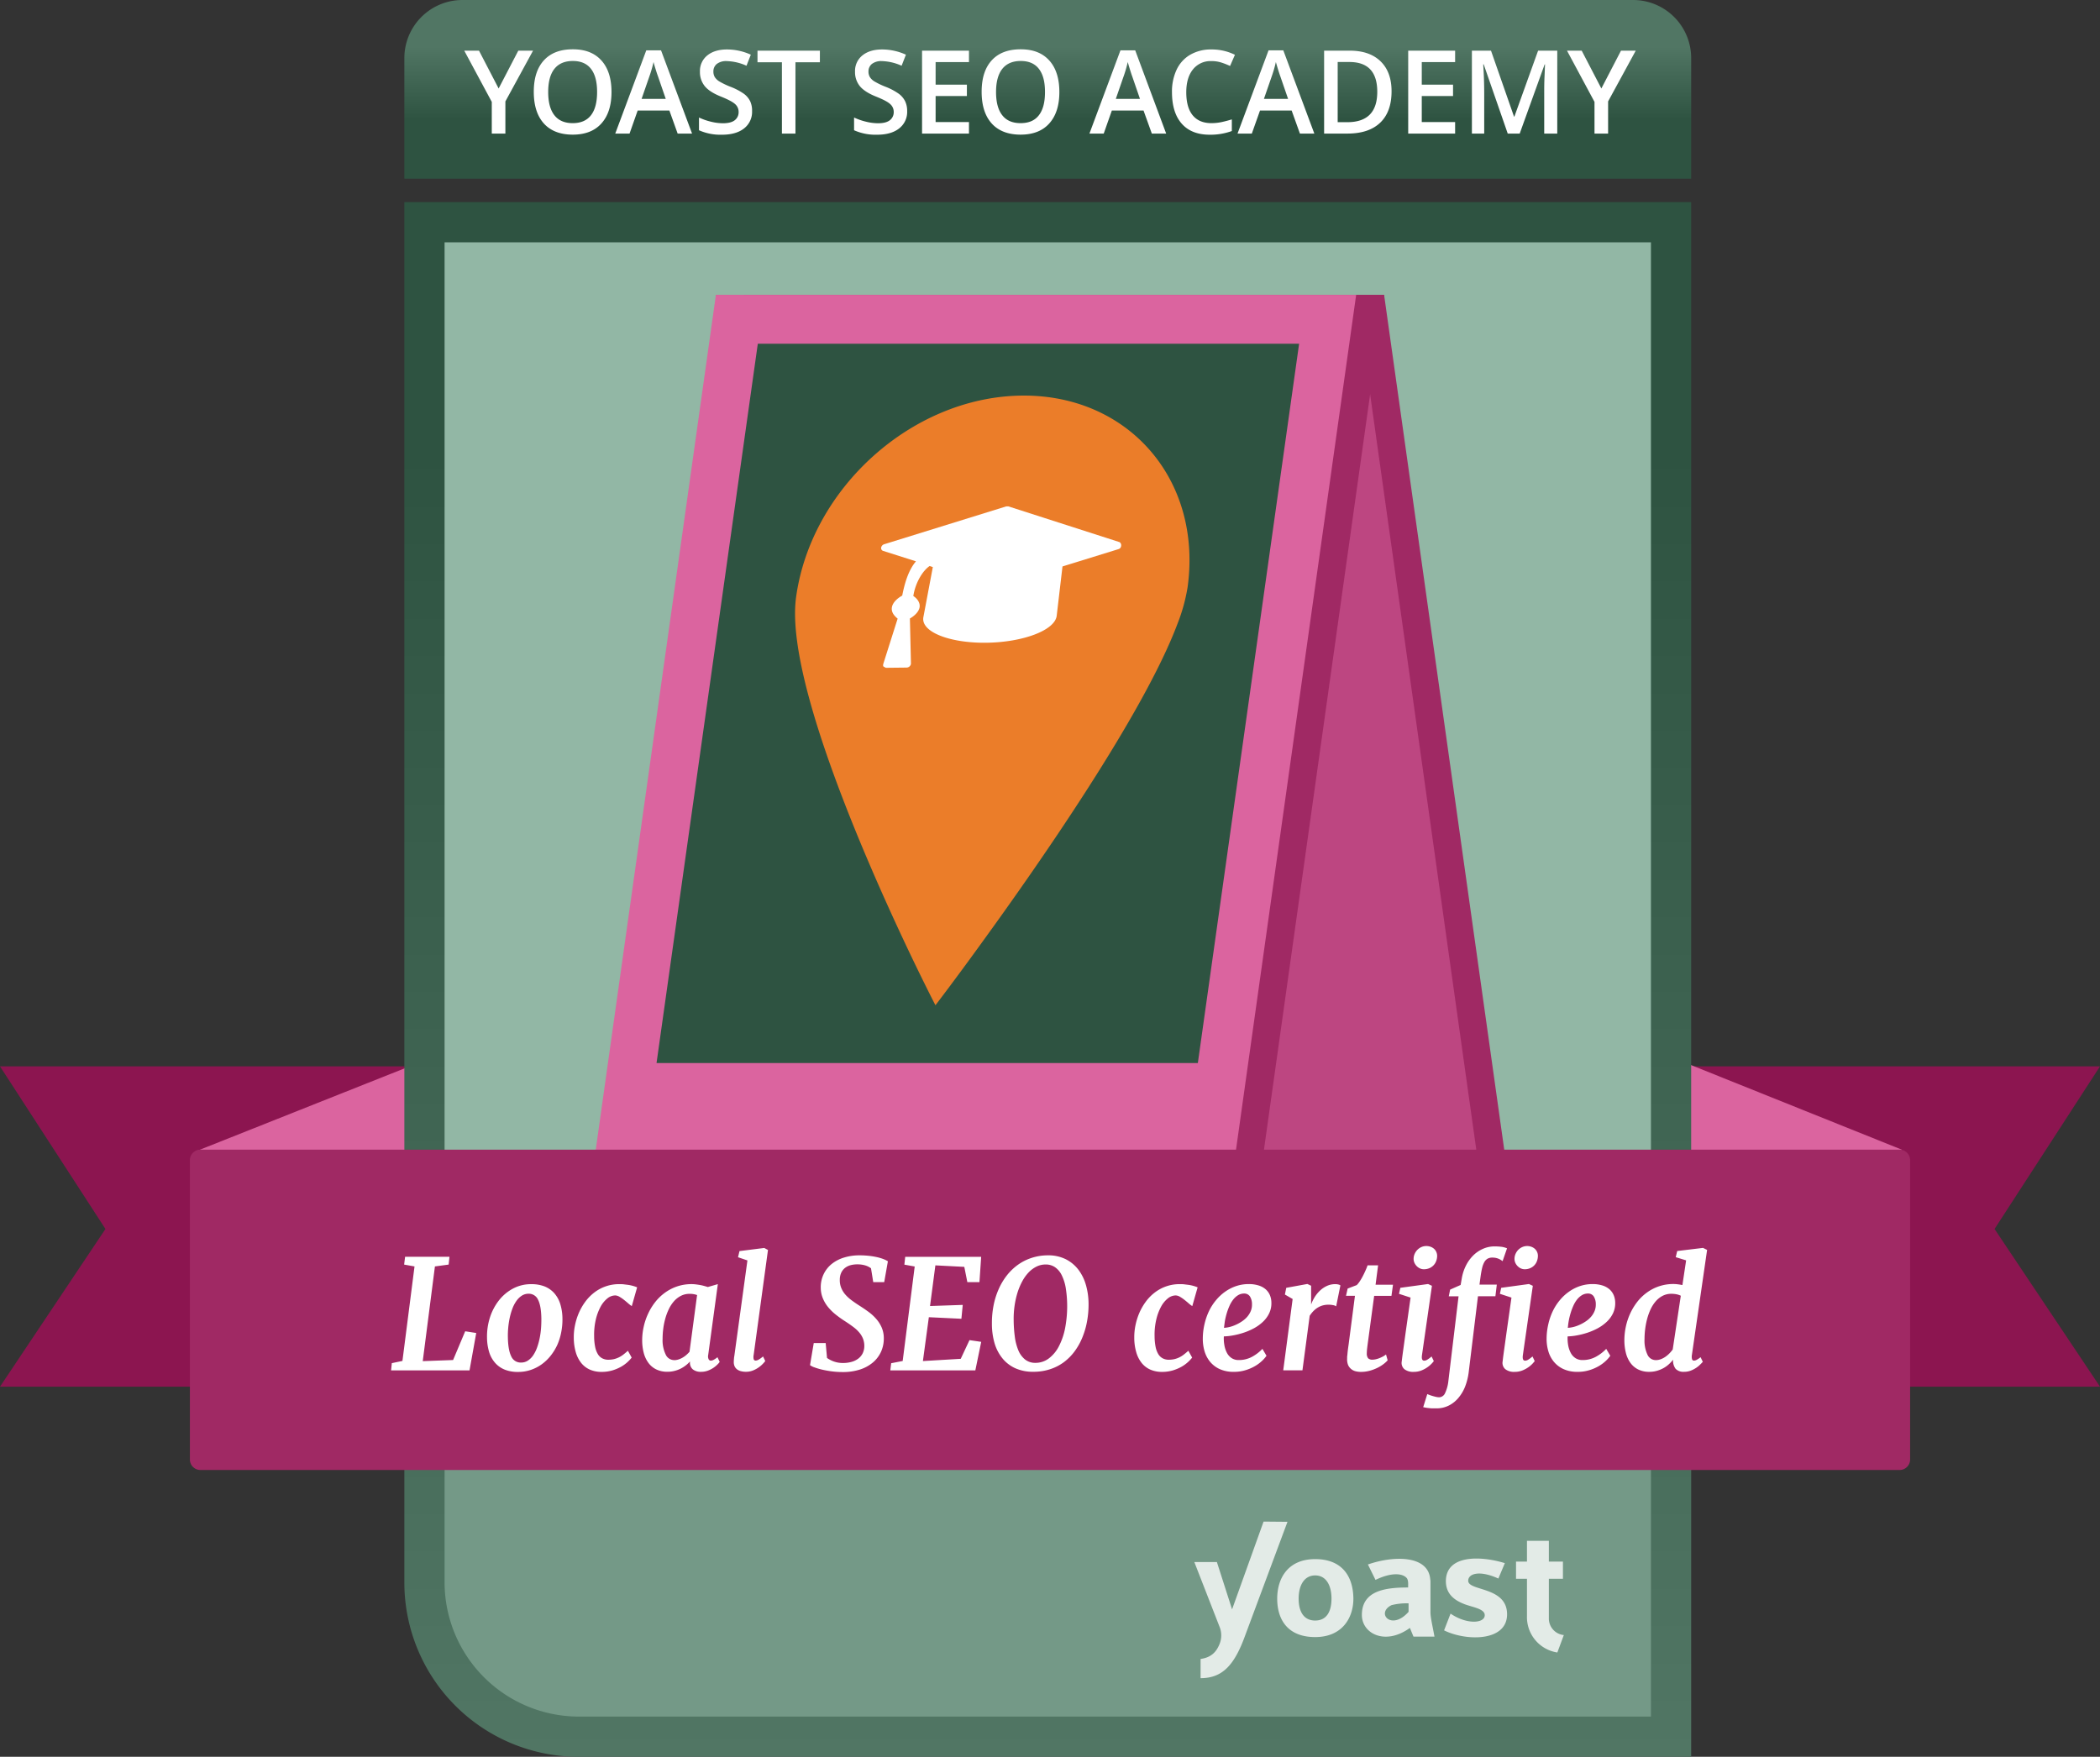 <svg role="img" aria-hidden="true" focusable="false" xmlns="http://www.w3.org/2000/svg" viewBox="0 0 940 786.5"><rect x="0" y="0" width="940" height="786.5" fill="#333333" stroke="none"/><defs/><defs><linearGradient id="a" x1="4124.01" x2="4124.01" y1="-57.36" y2="638.64" gradientTransform="matrix(1 0 0 -1 -3655.01 729.14)" gradientUnits="userSpaceOnUse"><stop offset="0" stop-color="#517664"/><stop offset=".84" stop-color="#2e5341"/><stop offset="1" stop-color="#2e5341"/></linearGradient><linearGradient id="b" x1="469" x2="469" y1="729.89" y2="649.89" gradientTransform="matrix(1 0 0 -1 0 729.89)" gradientUnits="userSpaceOnUse"><stop offset="0" stop-color="#517664"/><stop offset=".26" stop-color="#517664"/><stop offset=".67" stop-color="#2e5341"/><stop offset="1" stop-color="#2e5341"/></linearGradient></defs><path fill="#8c1550" d="M940 620.8H0l47.2-70.6L0 477.4h940l-47.2 72.8 47.2 70.6z"/><path fill="#db649f" d="M193.9 473.2L88 515.3 105.8 638l110 4.9-21.9-169.7zM752.9 475.2l98.4 39.5-20.1 122.1-110 4.9 31.7-166.5z"/><path fill="#92b7a5" d="M742.49 105.5H189.65V709a70 70 0 0070 70h482.8z"/><path fill="#749987" d="M742.49 568.19H189.65V709a70 70 0 0070 70h482.8z"/><g fill="#fff" opacity=".8"><path d="M693.3 724.5v-17.7h6.3v-7.7h-6.3v-9.3h-9.8v9.3h-4.9v7.7h4.9v16.7a16 16 0 0013.6 16.3l2.9-7.8a7.42 7.42 0 01-6.7-7.5zM640.3 721.7v-13.3a6.15 6.15 0 00-.1-1.4c-.9-10.7-16.1-10.7-27.9-6.6l3.4 6.9c7.7-3.7 12.3-2.7 13.9-.9l.1.1c.8 1.1.6 2.8.6 4.2-10 0-20.7 1.3-20.7 12.3 0 8.4 10.5 13.8 21.5 5.8l1.6 3.9h9.4c-.8-4.5-1.8-8.5-1.8-11zm-9.8-.1c-7.7 8.7-14.8.5-7.6-3a27.68 27.68 0 017.6-.8zM657.2 707.7c0-3.3 5.2-4.8 13.5-1l2.9-6.9c-11.1-3.4-26.3-3.7-26.4 8 0 5.6 3.5 8.6 8.7 10.5 3.6 1.3 8.7 2 8.7 4.8 0 3.7-8 4.3-15.3-.7l-2.9 7.5c9.9 4.9 28.3 5.1 28.2-7.3s-17.4-10.2-17.4-14.9zM565.6 681.2l-14.1 39.3-6.8-21.2h-10.1l11.3 29a10.26 10.26 0 010 7.7c-1.3 3.2-3.4 6-8.5 6.7v8.6c10 0 15.3-6.1 20.1-19.5l18.8-50.5-10.7-.1zM588.7 698c-12.2 0-17 8.6-17 17.7 0 9.5 4.8 17.2 17 17.2s17.1-8.7 17.1-17.2c-.1-10.4-5.4-17.7-17.1-17.7zm0 27.5c-4.9 0-7.4-3.7-7.4-9.8s2.6-10.4 7.4-10.4 7.3 4.3 7.3 10.4-2.4 9.8-7.3 9.8z"/></g><path fill="url(#a)" d="M739 108.5v660H259a60.18 60.18 0 01-60-60v-600h540m18-18H181v618a78 78 0 0078 78h498z"/><path fill="url(#b)" d="M207 0h524a26 26 0 0126 26v54H181V26a26 26 0 0126-26z"/><path fill="#fff" d="M223.2 39.61l8.8-16.93h6.6L226.22 45.4v14.4h-6.09V45.61l-12.32-22.93h6.6zM273.72 41.19q0 9.06-4.53 14.09c-3 3.35-7.3 5-12.84 5s-9.91-1.67-12.91-5-4.51-8.06-4.51-14.18 1.51-10.8 4.54-14.1 7.33-4.93 12.93-4.93 9.79 1.67 12.8 5 4.52 8.06 4.52 14.12zm-28.34 0q0 6.86 2.77 10.39c1.84 2.37 4.58 3.55 8.2 3.55s6.33-1.17 8.16-3.51 2.76-5.81 2.76-10.43-.91-8-2.73-10.36-4.54-3.53-8.14-3.53-6.38 1.18-8.24 3.53-2.78 5.8-2.78 10.36zM303.33 59.8l-3.7-10.31h-14.2L281.8 59.8h-6.4l13.89-37.27h6.6l13.89 37.27zM298 44.26l-3.48-10.11c-.26-.67-.61-1.74-1.06-3.19s-.75-2.53-.92-3.2a58.16 58.16 0 01-2 6.83l-3.35 9.67zM336.64 49.72a9.34 9.34 0 01-3.58 7.77q-3.57 2.82-9.88 2.82a23.44 23.44 0 01-10.3-2v-5.7a27.25 27.25 0 005.39 1.88 22.79 22.79 0 005.32.69c2.4 0 4.18-.46 5.32-1.37a4.5 4.5 0 001.71-3.69 4.59 4.59 0 00-1.57-3.52q-1.57-1.45-6.5-3.43c-3.39-1.37-5.77-2.94-7.16-4.7a9.93 9.93 0 01-2.08-6.35 8.9 8.9 0 013.3-7.31q3.3-2.67 8.86-2.67a26 26 0 0110.61 2.34l-1.93 4.95a23.11 23.11 0 00-8.83-2.08 6.79 6.79 0 00-4.47 1.28 4.21 4.21 0 00-1.52 3.37 4.85 4.85 0 00.6 2.48 6.35 6.35 0 002 1.94 34.09 34.09 0 005 2.41A27.49 27.49 0 01333 42a9.31 9.31 0 012.79 3.32 9.91 9.91 0 01.85 4.4zM356.06 59.8H350V27.88h-10.93v-5.2H367v5.2h-10.94zM406.06 49.72a9.34 9.34 0 01-3.58 7.77c-2.38 1.88-5.68 2.82-9.87 2.82a23.45 23.45 0 01-10.31-2v-5.7a27.25 27.25 0 005.39 1.88 22.79 22.79 0 005.32.69q3.62 0 5.32-1.37a4.51 4.51 0 001.72-3.69 4.6 4.6 0 00-1.58-3.52c-1.05-1-3.21-2.11-6.5-3.43s-5.77-2.94-7.16-4.7a9.93 9.93 0 01-2.08-6.35 8.9 8.9 0 013.3-7.31q3.3-2.67 8.86-2.67a26 26 0 0110.62 2.34l-1.93 4.95a23.2 23.2 0 00-8.84-2.08 6.83 6.83 0 00-4.47 1.28 4.24 4.24 0 00-1.52 3.37 4.75 4.75 0 00.61 2.48 6.2 6.2 0 002 1.94 34.09 34.09 0 005 2.41 27.25 27.25 0 016 3.18 9.31 9.31 0 012.79 3.32 9.91 9.91 0 01.91 4.39zM433.73 59.8h-21V22.68h21v5.13H418.8v10.1h14V43h-14v11.64h14.93zM474.19 41.19q0 9.06-4.53 14.09c-3 3.35-7.3 5-12.84 5s-9.91-1.67-12.91-5-4.51-8.06-4.51-14.18 1.51-10.8 4.53-14.1 7.34-4.93 12.94-4.93 9.79 1.67 12.8 5 4.52 8.06 4.52 14.12zm-28.34 0q0 6.86 2.77 10.39c1.84 2.37 4.58 3.55 8.2 3.55s6.33-1.13 8.18-3.51 2.76-5.81 2.76-10.43-.91-8-2.73-10.36-4.53-3.53-8.14-3.53-6.38 1.18-8.24 3.53-2.8 5.8-2.8 10.36zM515.58 59.8l-3.71-10.31h-14.19l-3.63 10.31h-6.4l13.89-37.27h6.6L522 59.8zm-5.31-15.54l-3.48-10.11c-.25-.67-.6-1.74-1.05-3.19s-.76-2.53-.93-3.2a56.13 56.13 0 01-2 6.83l-3.35 9.67zM542.2 27.35a10 10 0 00-8.2 3.71q-3 3.71-3 10.23 0 6.83 2.88 10.33t8.34 3.51a22.14 22.14 0 004.57-.47c1.47-.32 3-.72 4.6-1.21v5.21a27.91 27.91 0 01-9.91 1.65q-8.15 0-12.51-4.94t-4.37-14.13a22.86 22.86 0 012.12-10.13 15.1 15.1 0 016.13-6.65 18.48 18.48 0 019.42-2.32 23.37 23.37 0 0110.51 2.39l-2.18 5a33.44 33.44 0 00-4-1.56 14.32 14.32 0 00-4.4-.62zM581.87 59.8l-3.7-10.31H564l-3.66 10.31h-6.4l13.89-37.27h6.6l13.89 37.27zm-5.3-15.54l-3.48-10.11c-.25-.67-.61-1.74-1.05-3.19s-.76-2.53-.93-3.2a58.16 58.16 0 01-2 6.83l-3.35 9.67zM622.89 40.88q0 9.19-5.1 14.06t-14.7 4.86H592.7V22.68h11.48q8.87 0 13.79 4.77t4.92 13.43zm-6.4.21q0-13.33-12.46-13.33h-5.26V54.7h4.32q13.41 0 13.4-13.61zM651.34 59.8h-21V22.68h21v5.13h-14.93v10.1h14V43h-14v11.64h14.93zM674.89 59.8l-10.76-31h-.21q.44 6.9.44 13v18h-5.51V22.68h8.55l10.31 29.53h.15l10.62-29.53h8.58V59.8h-5.84V41.44c0-1.84 0-4.25.14-7.21s.17-4.76.24-5.38h-.2L680.25 59.8zM716.8 39.61l8.79-16.93h6.6L719.82 45.4v14.4h-6.09V45.61l-12.31-22.93H708z"/><path fill="#a02964" d="M619.55 132l62.53 445h-39.6l-8.34-58.36H426.75l8.34 58.36h-39.6l-62.53-445h286.59z"/><path fill="#bd4681" d="M607.04 132l62.53 445h-39.6l-8.34-58.36H414.25l8.33 58.36h-39.6l-62.53-445h286.59z"/><path fill="#a02964" d="M332.96 132l-62.53 445h39.6l8.34-58.36h207.38L517.42 577h39.6l62.53-445H332.96z"/><path fill="#db649f" d="M320.45 132l-62.53 445h39.6l8.34-58.36h207.39L504.91 577h39.6l62.53-445H320.45z"/><path fill="#2e5341" d="M339.21 153.88h242.3l-45.33 322.03h-242.3l45.33-322.03z"/><path fill="#eb7d29" d="M456 177.13c-48.4 1.26-93 41.69-99.67 90.3-.18 1.36-.31 2.8-.38 4.3-1.74 36.89 30.9 111.84 49.77 151.81 7.6 16.08 13 26.5 13 26.5S427 439.27 439 422.67c27-37.16 73.08-103.52 88.06-143.4a78.75 78.75 0 004.54-16.43c6.68-48.61-27.17-86.98-75.6-85.71z"/><path fill="#fff" d="M501.14 242.71l-49.75-16h-1l-54.79 17a2 2 0 00-1.18 1.45 1.33 1.33 0 00.74 1.42L410 251.3c-3.48 4.1-5.11 10.08-6.15 15.34-1.82 1-4.26 2.91-4.63 5.31-.33 2.15 1.09 3.8 2.58 5l-6.45 20.36c-.07.48-.15 1 .29 1.19s.65.47 1.12.47l9.08-.1a2.11 2.11 0 001.26-.49 2.14 2.14 0 00.66-1.2l-.47-20.29c1.81-1 4-2.9 4.34-5.05s-1.28-4.05-2.81-5c.95-6.22 4.38-11.5 7.3-13.44l1.43.46-4.19 22.24c-1.5 6.7 11.54 11.82 28 11.65s31.11-5.58 31.66-12.27l2.57-21.89 25.08-7.76a1.61 1.61 0 001.17-1.45 1.67 1.67 0 00-.7-1.67z"/><path fill="#a02964" d="M89.7 514.7h760.6a4.69 4.69 0 014.7 4.7v134a4.69 4.69 0 01-4.7 4.7H89.7a4.69 4.69 0 01-4.7-4.7v-134a4.69 4.69 0 014.7-4.7z"/><path fill="#fff" d="M175.39 610.27l4.75-1 5.41-42.3-4.65-.83.43-3.49h19.86l-.37 3.49-6.14.83-5.45 42.4 13.58-.5 5.42-12.87 4.94.77-3 16.73h-35.11zM218 598.91a27.79 27.79 0 011.28-9 24.41 24.41 0 014-7.67 19.79 19.79 0 016.3-5.33 17 17 0 018.23-2 16 16 0 015.93 1 11.56 11.56 0 014.33 3 13.35 13.35 0 012.69 4.8 22.89 22.89 0 011 6.46 29 29 0 01-.52 6.12 25.74 25.74 0 01-1.74 5.71 23.47 23.47 0 01-3 4.92 20.13 20.13 0 01-4 3.85 18.63 18.63 0 01-4.9 2.52 17.44 17.44 0 01-5.69.91 15.63 15.63 0 01-5.91-1 11.37 11.37 0 01-4.32-3 13.09 13.09 0 01-2.69-4.78 22.83 22.83 0 01-.99-6.51zM233.29 610a5.39 5.39 0 003-.88 8.51 8.51 0 002.38-2.37 15.58 15.58 0 001.74-3.49 29.68 29.68 0 001.16-4.2 35 35 0 00.62-4.51c.11-1.54.15-3 .13-4.47q-.11-5.54-1.49-8.22a4.51 4.51 0 00-4.22-2.67 5.5 5.5 0 00-3.06.88 8.81 8.81 0 00-2.4 2.36 15.12 15.12 0 00-1.8 3.45 29.44 29.44 0 00-1.21 4.18 37.36 37.36 0 00-.66 4.49 36.51 36.51 0 00-.14 4.4q.13 5.58 1.52 8.31a4.58 4.58 0 004.43 2.74zM256.84 598.88a25.63 25.63 0 01.53-5.51 27.79 27.79 0 011.69-5.48 25.77 25.77 0 012.84-5 20.36 20.36 0 014-4.15 18.13 18.13 0 0111.44-3.84c.64 0 1.32 0 2 .1s1.41.16 2.11.27a16.47 16.47 0 012 .45 14.51 14.51 0 011.74.61l-2.39 8.4a12.58 12.58 0 01-1.62-1.24c-.62-.54-1.26-1.08-1.93-1.6a16.53 16.53 0 00-2-1.36 3.92 3.92 0 00-1.91-.58 5.64 5.64 0 00-3.43 1.31 12.11 12.11 0 00-3.06 3.72 23.42 23.42 0 00-2.16 5.78 29.74 29.74 0 00-.74 7.49 24 24 0 00.46 4.78 10.13 10.13 0 001.23 3.25 5 5 0 002 1.86 5.7 5.7 0 002.66.6 11.19 11.19 0 002.55-.28 11 11 0 002.21-.8 11.23 11.23 0 002-1.26c.64-.5 1.3-1.06 2-1.68l1.69 3.06a15.87 15.87 0 01-4.76 4.1 18.82 18.82 0 01-3.9 1.64 16.78 16.78 0 01-4.85.66 12.77 12.77 0 01-5.16-1 10.34 10.34 0 01-3.87-2.94 13.85 13.85 0 01-2.46-4.8 23.45 23.45 0 01-.91-6.56zM287.45 600a27.8 27.8 0 01.65-5.88 28.18 28.18 0 011.91-5.78 26.44 26.44 0 013.13-5.23 21.89 21.89 0 014.34-4.26 20.39 20.39 0 015.49-2.89 20 20 0 016.63-1.07 15.25 15.25 0 011.86.12c.64.08 1.27.17 1.9.28a17.82 17.82 0 011.85.42c.59.16 1.14.32 1.62.48l4.49-1.3-4.32 31.73a3 3 0 00.22 1.94 1.1 1.1 0 00.94.58 3 3 0 001.15-.3 9.29 9.29 0 001.84-1.23l1 2.09a8.39 8.39 0 01-.95 1.12 12.38 12.38 0 01-1.79 1.49 12.06 12.06 0 01-2.51 1.3 8.74 8.74 0 01-3.12.54 5.63 5.63 0 01-3.65-1.09 3.84 3.84 0 01-1.26-3.39l-.07-.1a13.78 13.78 0 01-1.84 1.71 14.86 14.86 0 01-2.31 1.46 13.15 13.15 0 01-2.74 1 12.28 12.28 0 01-3.14.38 11.09 11.09 0 01-5.1-1.09 9.65 9.65 0 01-3.51-3 13.28 13.28 0 01-2.05-4.5 22.44 22.44 0 01-.66-5.53zm14.28 8.93a6.38 6.38 0 002-.32 9.19 9.19 0 001.84-.83 10.71 10.71 0 001.66-1.19 15.63 15.63 0 001.41-1.41l3.39-25.4a9.61 9.61 0 00-3.35-.54 8.36 8.36 0 00-3.94.92 10.79 10.79 0 00-3.09 2.44 15.39 15.39 0 00-2.3 3.55 25 25 0 00-1.58 4.27 31.84 31.84 0 00-.9 4.55 36 36 0 00-.28 4.43 14.71 14.71 0 001.38 7 4.19 4.19 0 003.76 2.51zM328.46 609.67a11.05 11.05 0 01.08-1.29c0-.51.1-.93.15-1.27l5.87-42.83-4.21-1.43.66-2.75 11.09-1.4 1.66.9-6.41 47a4.35 4.35 0 000 1.84.87.87 0 00.88.68 2.94 2.94 0 001.22-.35 12.06 12.06 0 002.1-1.51l1 2.06a10.84 10.84 0 01-1 1.16 12.16 12.16 0 01-1.84 1.61 12.46 12.46 0 01-2.59 1.43 8.31 8.31 0 01-3.24.61 8.63 8.63 0 01-2.15-.25 4.73 4.73 0 01-1.73-.78 3.6 3.6 0 01-1.16-1.39 4.54 4.54 0 01-.38-2.04zM364.25 601.27h5.34l.6 6.67a12.5 12.5 0 003.16 1.62 12 12 0 004 .64 13.75 13.75 0 003.73-.48 8.93 8.93 0 003-1.41 6.75 6.75 0 002-2.31 7.34 7.34 0 00.8-3.2 9 9 0 00-.52-3.31 9.71 9.71 0 00-1.62-2.8 15.24 15.24 0 00-2.68-2.54c-1.06-.81-2.25-1.64-3.58-2.51a49.19 49.19 0 01-4.08-2.87 23.18 23.18 0 01-3.54-3.37 15.5 15.5 0 01-2.47-4 12.53 12.53 0 01-1-4.83 13.47 13.47 0 011.3-6.16 13.19 13.19 0 013.63-4.57 16.47 16.47 0 015.48-2.84 23.13 23.13 0 016.82-1 39.82 39.82 0 014.59.25 33.78 33.78 0 013.63.63 20.74 20.74 0 012.73.85 12 12 0 011.87.93l-1.65 9.34h-4.91l-1-6.2a8.29 8.29 0 00-2.7-1.32 12.31 12.31 0 00-3.44-.44 11.47 11.47 0 00-3.07.39 7.11 7.11 0 00-2.46 1.23 6 6 0 00-1.66 2.13 7.5 7.5 0 00-.64 3.12 9 9 0 00.58 3.5 10.62 10.62 0 001.77 3 17.31 17.31 0 002.84 2.64q1.68 1.26 3.77 2.59t4 2.74a21.17 21.17 0 013.42 3.17 14.54 14.54 0 012.39 3.81 12.05 12.05 0 01.93 4.65 14.43 14.43 0 01-1.21 6.08 13.66 13.66 0 01-3.62 4.83 17.18 17.18 0 01-5.79 3.19 24.52 24.52 0 01-7.77 1.14 37.38 37.38 0 01-4.93-.31 43.75 43.75 0 01-4.34-.78 27.29 27.29 0 01-3.37-1 7.17 7.17 0 01-2-1zM398.91 610.3l5.15-1 5.38-42.3-4.62-.83.37-3.49h34l-.77 11.32H433l-1.36-6.84-12.95-.67-2.39 18.2 14.64-.5-.6 6.21-14.57-.7-2.66 19.63 16.93-1 3.92-8.37 5.25.77-2.63 12.78h-38.07zM444 592.6a40.57 40.57 0 01.71-8 34.2 34.2 0 012.23-7.27 29 29 0 013.65-6.21 24.48 24.48 0 015-4.85 22.45 22.45 0 016.2-3.13A23.39 23.39 0 01469 562a17.53 17.53 0 018.1 1.76 16.42 16.42 0 015.66 4.74 20.67 20.67 0 013.35 6.89 30.92 30.92 0 011.15 8.26 41.53 41.53 0 01-.67 7.87 35.39 35.39 0 01-2.09 7.21A28.42 28.42 0 01481 605a23.42 23.42 0 01-4.86 4.88A21.49 21.49 0 01470 613a23.6 23.6 0 01-7.48 1.13 19.1 19.1 0 01-8-1.56 15.79 15.79 0 01-5.77-4.4 19.57 19.57 0 01-3.56-6.8 31 31 0 01-1.19-8.77zm19.49 17.54a9.9 9.9 0 006-2 15.76 15.76 0 004.49-5.43 29.88 29.88 0 002.79-8.15 52.35 52.35 0 00.29-17.88 20.57 20.57 0 00-1.8-5.76 9.28 9.28 0 00-3-3.59 7.25 7.25 0 00-4.21-1.23 9.17 9.17 0 00-4.07.93 12.69 12.69 0 00-3.52 2.59 18.31 18.31 0 00-2.87 4 28.58 28.58 0 00-2.13 5.06 38.36 38.36 0 00-1.31 5.86 40.38 40.38 0 00-.41 6.36 59.77 59.77 0 00.5 7.44 23.81 23.81 0 001.56 6.11 10.38 10.38 0 003 4.15 7.24 7.24 0 004.66 1.54zM507.72 598.88a26.28 26.28 0 01.53-5.51 28.47 28.47 0 011.69-5.48 26.29 26.29 0 012.84-5 20.15 20.15 0 014-4.15 18.13 18.13 0 0111.44-3.84c.64 0 1.31 0 2 .1s1.41.16 2.11.27a16.06 16.06 0 012 .45 14.71 14.71 0 011.75.61l-2.39 8.4a11.94 11.94 0 01-1.63-1.24c-.62-.54-1.26-1.08-1.93-1.6a17.25 17.25 0 00-2-1.36 4 4 0 00-1.91-.58 5.64 5.64 0 00-3.44 1.31 12.11 12.11 0 00-3.06 3.72 23 23 0 00-2.15 5.78 29.27 29.27 0 00-.75 7.49 24.74 24.74 0 00.46 4.78 10.13 10.13 0 001.23 3.25 5.11 5.11 0 002 1.86 5.73 5.73 0 002.66.6 11.19 11.19 0 002.55-.28 10.76 10.76 0 002.21-.8 11.23 11.23 0 002-1.26c.64-.5 1.31-1.06 2-1.68l1.7 3.06a16.82 16.82 0 01-1.86 2 15.8 15.8 0 01-2.91 2.1 18.82 18.82 0 01-3.9 1.64 16.78 16.78 0 01-4.85.66 12.84 12.84 0 01-5.16-1 10.34 10.34 0 01-3.87-2.94 13.67 13.67 0 01-2.45-4.8 23.07 23.07 0 01-.91-6.56zM538.4 599.21a28.92 28.92 0 01.76-6.42 28.29 28.29 0 012-5.81 23.51 23.51 0 013.18-4.93 20.68 20.68 0 014.13-3.82 19.05 19.05 0 014.91-2.48 17.59 17.59 0 015.53-.88 14.47 14.47 0 014.53.64 8.66 8.66 0 013.16 1.75 7.31 7.31 0 011.86 2.64 9 9 0 01.64 3.28 10.3 10.3 0 01-1 4.79 13 13 0 01-2.8 3.8 19 19 0 01-4 2.88 28.66 28.66 0 01-4.65 2 34.09 34.09 0 01-4.7 1.19 25.77 25.77 0 01-4.13.45 16.92 16.92 0 00.25 4 11.28 11.28 0 001.14 3.39 6.3 6.3 0 002.11 2.34 5.61 5.61 0 003.17.86 12.23 12.23 0 005.86-1.41 18.58 18.58 0 004.73-3.6l1.83 3.09a14.19 14.19 0 01-2 2.29 16.72 16.72 0 01-3.19 2.36 19.64 19.64 0 01-4.25 1.82 17.35 17.35 0 01-5.16.73 14.86 14.86 0 01-6.41-1.26 12.15 12.15 0 01-4.33-3.35 13.46 13.46 0 01-2.44-4.78 19.45 19.45 0 01-.73-5.56zm9.49-4.75a13.92 13.92 0 002.54-.39 16 16 0 002.79-1 17.15 17.15 0 002.71-1.51 11.82 11.82 0 002.31-2 9.67 9.67 0 001.61-2.57 7.43 7.43 0 00.56-3.07 6.26 6.26 0 00-1-3.64 3 3 0 00-2.49-1.18 5.21 5.21 0 00-2.71.73 8.26 8.26 0 00-2.17 1.94 13.49 13.49 0 00-1.68 2.81 27.63 27.63 0 00-1.23 3.3 32.7 32.7 0 00-.83 3.42c-.17 1.13-.3 2.19-.41 3.16zM578.61 581.55l-3.46-2 .6-3 9.46-1.73 1.67.8V584a17.87 17.87 0 011.47-3.09 14.33 14.33 0 012.31-2.93 11.48 11.48 0 013.14-2.21 8.87 8.87 0 014-.87 5.05 5.05 0 011.31.17 2.19 2.19 0 01.88.4l-1.9 9.36a3.2 3.2 0 00-1.39-.53 10.82 10.82 0 00-2.09-.2 9.86 9.86 0 00-2.21.25 8.23 8.23 0 00-2.17.83 10 10 0 00-2.08 1.54 12.91 12.91 0 00-1.91 2.36L583 613.49h-8.6zM603 608.21v-.45c0-.19 0-.5.07-.93s.09-1 .18-1.79.22-1.77.4-3l2.85-21.91h-4l.73-3.25 4.08-1.56a11.3 11.3 0 001.32-1.65 23.89 23.89 0 001.31-2.21c.42-.79.82-1.62 1.21-2.49s.74-1.69 1-2.49h4.71l-1.13 8.67h7.8l-.69 5h-7.74l-2.75 20.42q-.24 1.76-.39 3.06a19.44 19.44 0 00-.15 2.19 3.41 3.41 0 00.57 2.24 2.64 2.64 0 002.06.65 6.55 6.55 0 001.42-.19 10.53 10.53 0 001.63-.51 14.61 14.61 0 001.6-.75 8.64 8.64 0 001.32-.88l.73 2.62a12.67 12.67 0 01-1.84 1.68 16.33 16.33 0 01-2.75 1.69 19.39 19.39 0 01-3.46 1.3 14.91 14.91 0 01-3.93.51 9.6 9.6 0 01-2.36-.28 5 5 0 01-2-1 4.81 4.81 0 01-1.38-1.84 7 7 0 01-.42-2.85zM627.45 609.47c.15-1.33.36-3 .63-4.9s.57-4.12.91-6.57.72-5.1 1.13-8 .84-5.89 1.28-9.08l-5.18-1.69.6-2.69 12.42-1.7 1.72.8-4.45 31c-.24 1.68.08 2.52 1 2.52a2.75 2.75 0 001.29-.4 12.05 12.05 0 002-1.49l1 2.09a14.82 14.82 0 01-1 1.16 12.37 12.37 0 01-1.9 1.61 13 13 0 01-2.68 1.43 9.07 9.07 0 01-3.38.61 6.38 6.38 0 01-4.2-1.19 3.71 3.71 0 01-1.19-3.51zm9.93-41.24a4.23 4.23 0 01-1.81-.39 4.8 4.8 0 01-1.48-1.07 5.21 5.21 0 01-1-1.52 4.29 4.29 0 01-.33-1.8 5.48 5.48 0 01.5-2.17 6 6 0 011.23-1.78 5.86 5.86 0 011.77-1.21 5.32 5.32 0 012.18-.45 5.47 5.47 0 012.06.38 4.66 4.66 0 011.56 1 4.32 4.32 0 011.23 3.17 6.71 6.71 0 01-.45 2.23 5.51 5.51 0 01-3 3.12 6.14 6.14 0 01-2.46.49z"/><path fill="#fff" d="M652.88 580.35h-4.38l.6-3 4.71-2.09.5-2.89a20.44 20.44 0 011.84-5.71 17.48 17.48 0 013.24-4.55 14.38 14.38 0 014.37-3A12.68 12.68 0 01669 558a27.32 27.32 0 012.81.15 9.82 9.82 0 012.77.71l-2 5.75c-.2-.16-.44-.33-.73-.52a9 9 0 00-1-.53 7.13 7.13 0 00-1.28-.4 7.71 7.71 0 00-1.58-.15 4.21 4.21 0 00-2.16.52 4.06 4.06 0 00-1.44 1.54 9.85 9.85 0 00-.95 2.54q-.36 1.51-.66 3.54l-.53 3.95H670l-.63 5.21h-7.8l-4.15 34a27.2 27.2 0 01-1.56 6.32 18.15 18.15 0 01-3 5.13 13.48 13.48 0 01-4.31 3.47 12.12 12.12 0 01-5.65 1.28h-1.77c-.58 0-1.14-.08-1.66-.13s-1-.12-1.42-.2l-1-.21 1.83-5.85.8.32c.42.16.9.33 1.44.49s1.1.31 1.66.44a7.21 7.21 0 001.45.18 3 3 0 002.62-1.89 16.65 16.65 0 001.46-5.32zM672.61 609.47c.15-1.33.36-3 .63-4.9s.57-4.12.91-6.57.72-5.1 1.13-8 .83-5.89 1.28-9.08l-5.18-1.69.59-2.69 12.42-1.7 1.73.8-4.45 31q-.36 2.52 1 2.52a2.75 2.75 0 001.3-.4 12.49 12.49 0 002-1.49l1 2.09c-.18.24-.52.63-1 1.16a12.25 12.25 0 01-1.89 1.61 12.83 12.83 0 01-2.69 1.43 9 9 0 01-3.37.61 6.34 6.34 0 01-4.2-1.19 3.71 3.71 0 01-1.21-3.51zm9.92-41.24a4.3 4.3 0 01-1.81-.39 4.88 4.88 0 01-1.47-1.07 5 5 0 01-1-1.52 4.29 4.29 0 01-.33-1.8 5.48 5.48 0 01.5-2.17 6 6 0 011.22-1.78 5.91 5.91 0 011.78-1.21 5.32 5.32 0 012.18-.45 5.42 5.42 0 012 .38 4.66 4.66 0 011.56 1 4.22 4.22 0 011.23 3.17 6.7 6.7 0 01-.44 2.23 5.49 5.49 0 01-3 3.12 6.1 6.1 0 01-2.42.49zM692.29 599.21a29.53 29.53 0 01.77-6.42 27.71 27.71 0 012-5.81 23.47 23.47 0 013.17-4.93 21 21 0 014.14-3.82 19.05 19.05 0 014.91-2.48 17.54 17.54 0 015.53-.88 14.47 14.47 0 014.53.64 8.7 8.7 0 013.15 1.75 7.31 7.31 0 011.86 2.64 9 9 0 01.65 3.28 10.42 10.42 0 01-1 4.79 12.9 12.9 0 01-2.81 3.8 18.71 18.71 0 01-4 2.88 28.66 28.66 0 01-4.65 2 34.45 34.45 0 01-4.7 1.19 25.76 25.76 0 01-4.14.45 18 18 0 00.25 4 11.56 11.56 0 001.15 3.39 6.21 6.21 0 002.11 2.34 5.59 5.59 0 003.17.86 12.26 12.26 0 005.86-1.41 18.58 18.58 0 004.73-3.6l1.83 3.09a15.25 15.25 0 01-2 2.29 17 17 0 01-3.19 2.36 19.85 19.85 0 01-4.25 1.82 17.35 17.35 0 01-5.16.73 14.86 14.86 0 01-6.41-1.26 12.06 12.06 0 01-4.33-3.35 13.3 13.3 0 01-2.44-4.78 19.46 19.46 0 01-.73-5.56zm9.5-4.75a14 14 0 002.54-.39 16 16 0 002.79-1 17.6 17.6 0 002.71-1.51 11.48 11.48 0 002.3-2 9.19 9.19 0 001.61-2.57 7.43 7.43 0 00.57-3.07 6.42 6.42 0 00-1-3.64 3 3 0 00-2.49-1.18 5.21 5.21 0 00-2.71.73 8.46 8.46 0 00-2.18 1.94 13 13 0 00-1.67 2.81 26 26 0 00-1.23 3.3 32.7 32.7 0 00-.83 3.42c-.2 1.13-.32 2.19-.41 3.16zM738.28 614.15a10.83 10.83 0 01-5.06-1.09 9.6 9.6 0 01-3.47-3 13 13 0 01-2-4.5 22.93 22.93 0 01-.65-5.57 29.1 29.1 0 01.62-5.88 28 28 0 011.86-5.78 26.7 26.7 0 013.08-5.23 21.38 21.38 0 014.29-4.26 19.94 19.94 0 0112.13-4 15.12 15.12 0 012 .14q1 .13 2 .33l1.66-11.06-4.65-1.43.66-2.75 11.56-1.4 1.82.9-6.8 47a4.35 4.35 0 00.05 1.88.86.86 0 00.88.68 2.72 2.72 0 001.11-.3 11 11 0 001.84-1.23l1 2.06c-.18.22-.5.58-1 1.06a11.12 11.12 0 01-1.76 1.5 12.21 12.21 0 01-2.49 1.34 8.13 8.13 0 01-3.14.58 4.84 4.84 0 01-3.77-1.32 6 6 0 01-1.14-4.12 15.73 15.73 0 01-1.83 2 13 13 0 01-2.4 1.75 14.29 14.29 0 01-3 1.24 12.08 12.08 0 01-3.4.46zm2.89-5.24a6.29 6.29 0 002.26-.42 9.32 9.32 0 002.07-1.09 12.64 12.64 0 001.8-1.53 15.93 15.93 0 001.44-1.71l3.62-24.07a7.31 7.31 0 00-2-.67 12.3 12.3 0 00-2.22-.2 8.33 8.33 0 00-3.94.92 10.56 10.56 0 00-3.09 2.47 15.58 15.58 0 00-2.29 3.6 26.41 26.41 0 00-1.54 4.3 34.1 34.1 0 00-.88 4.59 36.37 36.37 0 00-.28 4.44 14.72 14.72 0 001.32 6.94 4.08 4.08 0 003.73 2.43z"/></svg>